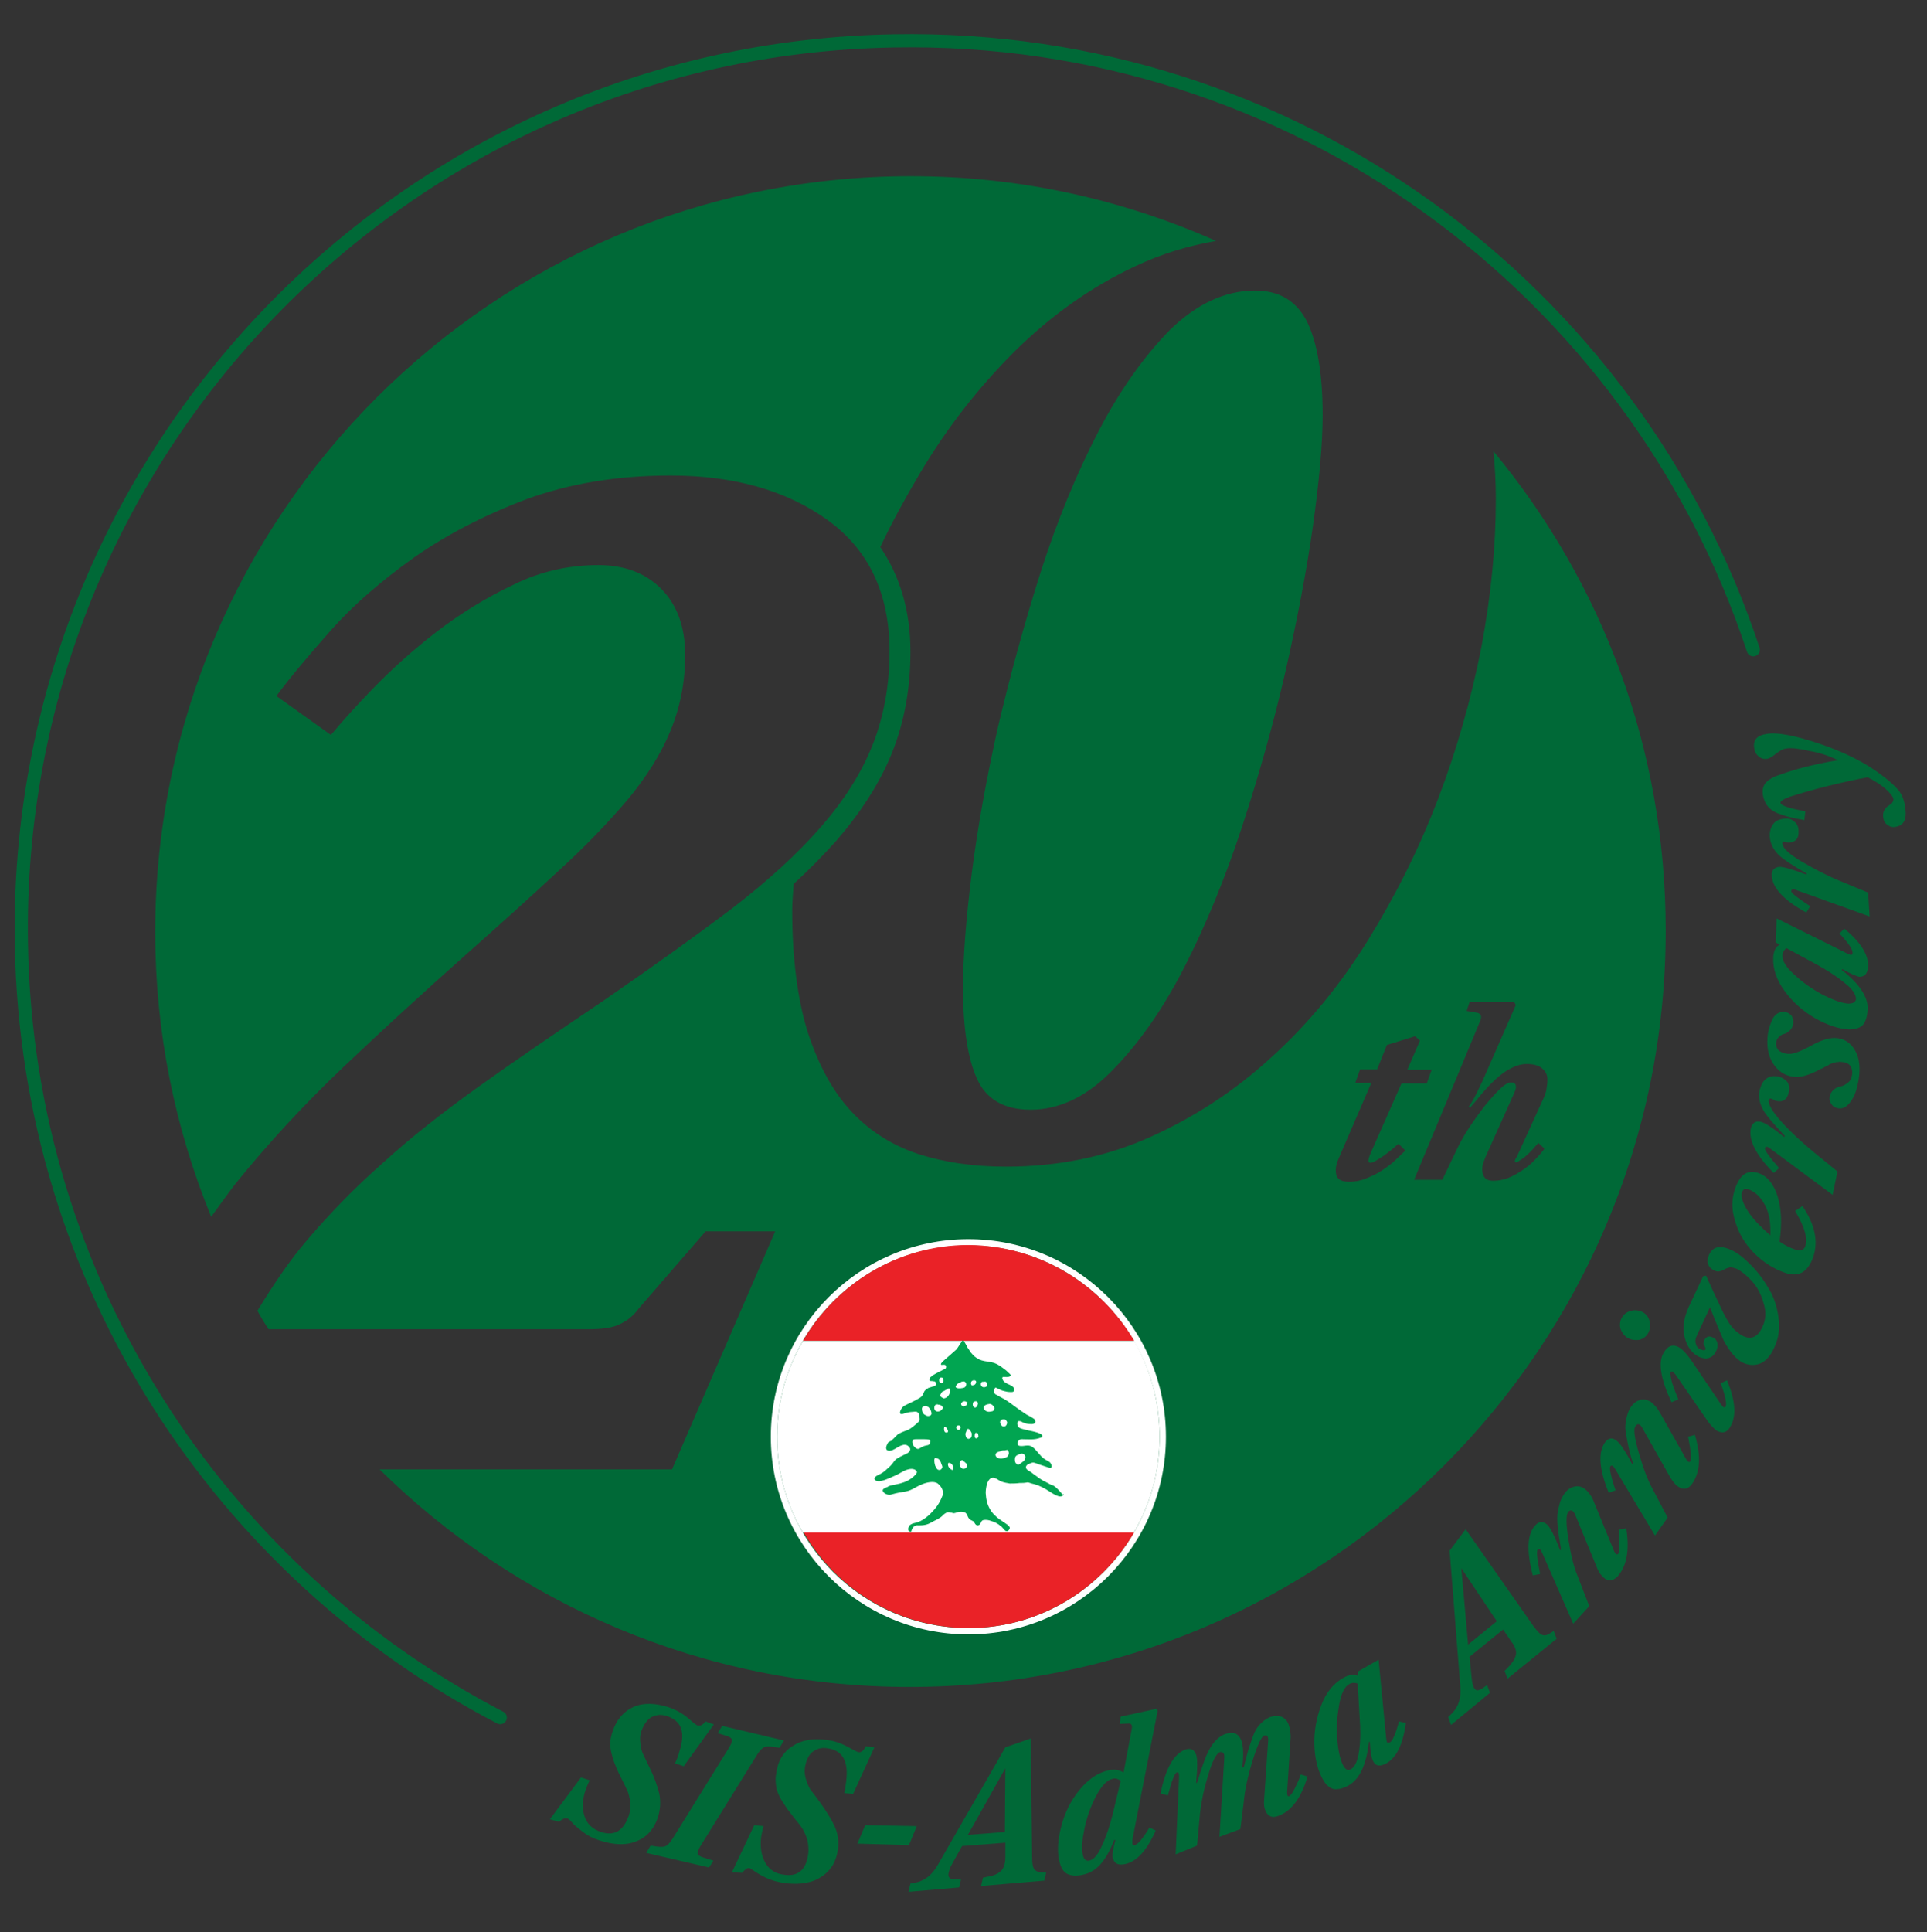 <?xml version="1.0" encoding="utf-8"?>
<!-- Generator: Adobe Illustrator 27.0.0, SVG Export Plug-In . SVG Version: 6.00 Build 0)  -->
<svg version="1.1" id="Layer_1" xmlns="http://www.w3.org/2000/svg" xmlns:xlink="http://www.w3.org/1999/xlink" x="0px" y="0px"
	 viewBox="0 0 396 397" style="enable-background:new 0 0 396 397;" xml:space="preserve">
<rect x="0" y="0" width="396" height="397" fill="#333333" stroke="none"/>
<style type="text/css">
	.st0{fill:#006937;}
	.st1{fill:#FFFFFF;}
	.st2{fill:#EA2227;}
	.st3{fill:#01A551;}
	.st4{fill:none;stroke:#006937;stroke-width:2.71;stroke-linecap:round;stroke-linejoin:round;stroke-miterlimit:10;}
</style>
<g>
	<path class="st0" d="M225.7,88.7c-4.4,8.5-8.4,18.1-11.8,28.7c-3.4,10.7-6.3,21.3-8.8,31.9c-2.4,10.7-4.2,20.7-5.4,30.1
		c-1.2,9.5-1.8,17.3-1.8,23.6c0,8.3,1,14.6,2.9,18.7c1.9,4.2,5.6,6.3,11,6.3c5.9,0,11.6-2.7,16.9-8.2c5.4-5.5,10.3-12.5,14.7-21.1
		c4.4-8.6,8.4-18.3,11.9-29c3.5-10.7,6.5-21.4,8.9-31.9c2.4-10.6,4.3-20.5,5.6-29.7c1.3-9.3,2-16.9,2-22.8c0-8.5-1.1-14.9-3.2-19.2
		c-2.2-4.3-5.7-6.4-10.7-6.4c-6.1,0-11.9,2.7-17.4,8C235.1,73.2,230.1,80.2,225.7,88.7"/>
	<path class="st0" d="M306.9,92.7c0.3,3.1,0.5,6.3,0.5,9.8c0,9.8-1,20-3,30.6c-2.1,10.6-5,20.9-8.9,31.1c-3.9,10.2-8.7,19.8-14.4,29
		c-5.7,9.2-12.3,17.2-19.8,24c-7.5,6.9-15.8,12.3-24.9,16.4c-9.1,4.1-19,6.1-29.7,6.1c-6.7,0-12.7-0.9-18-2.6
		c-5.4-1.8-10-4.7-13.8-8.8c-3.8-4.1-6.7-9.5-8.9-16.2c-2.1-6.7-3.2-15.2-3.2-25.1c0-1.8,0.2-3.6,0.3-5.4c3.3-3,6.2-6,8.8-8.9
		c5-5.8,8.9-11.8,11.4-18c2.5-6.2,3.8-13.2,3.8-20.8c0-8.5-2.2-15.6-6.2-21.5c2.4-5.1,5.1-10,8-14.9c5.6-9.5,12.2-17.9,19.6-25.3
		c7.4-7.3,15.6-13.2,24.8-17.5c5.3-2.5,10.8-4.2,16.6-5.2c-19.2-8.5-40.3-13.3-62.7-13.3c-85.8,0-155.3,69.6-155.3,155.3
		c0,20.7,4.1,40.4,11.5,58.5c1.7-2.3,3.3-4.6,5-6.8c6.8-8.4,14.2-16.4,22.2-24c8-7.6,16.4-15.3,25.3-23.2
		c6.9-6.1,13.1-11.7,18.7-16.9c5.6-5.1,10.3-10,14.3-14.7c3.9-4.7,6.9-9.4,8.9-14.3c2-4.9,3-10,3-15.5c0-5.7-1.6-10.2-4.8-13.5
		c-3.2-3.3-7.6-5-13-5c-6.1,0-12,1.3-17.6,4.1c-5.7,2.7-11,6-15.8,9.7c-4.8,3.7-9.1,7.6-12.9,11.5c-3.8,3.9-6.6,7.1-8.7,9.6
		L56.8,143c2.8-3.8,6.6-8.3,11.2-13.5c4.6-5.2,10.3-10.1,17-14.9c6.7-4.7,14.4-8.7,23.1-12c8.7-3.2,18.6-4.9,29.7-4.9
		c12.9,0,23.7,3,32.2,9.1c8.5,6.1,12.8,15.1,12.8,27c0,7.1-1.2,13.5-3.5,19.3c-2.3,5.8-5.9,11.4-10.6,16.8
		c-4.8,5.5-10.8,11-18.2,16.7c-7.4,5.6-16.2,11.9-26.2,18.8c-9.9,6.7-18.6,12.6-26,17.9c-7.4,5.3-14,10.5-19.7,15.7
		c-5.8,5.1-10.9,10.4-15.5,15.8c-3.7,4.3-7,9.3-10.2,14.5c0.7,1.3,1.5,2.6,2.3,3.8h65.8c2.8,0,5-0.3,6.5-1.1
		c1.5-0.7,2.8-1.8,3.8-3.2l13.7-15.8h14.3l-21.2,48.9H78c28,27.6,66.5,44.7,108.9,44.7c85.8,0,155.4-69.6,155.4-155.4
		C342.3,153.8,329.2,119.6,306.9,92.7 M286.8,238.3c-0.8,0.8-1.8,1.5-2.7,2.1c-1,0.7-2.1,1.2-3.3,1.7c-1.2,0.5-2.3,0.7-3.5,0.7
		c-1.1,0-1.9-0.2-2.3-0.7c-0.4-0.4-0.5-1-0.5-1.7c0-0.7,0.2-1.5,0.6-2.4l6.7-15.5h-3.3l1-2.8h3.5l2-5l5.8-1.8l1,0.9l-2.6,6h5l-1,2.8
		h-5.2l-6.5,14.7c-0.4,1.1-0.4,1.6,0.1,1.6c0.3,0,0.6-0.1,1.1-0.4c0.5-0.3,1-0.6,1.6-1c0.5-0.4,1.1-0.8,1.7-1.3
		c0.6-0.5,1-0.9,1.4-1.2l1.4,1.4C288.3,236.9,287.6,237.5,286.8,238.3 M311.6,238.8c0.2,0,0.5-0.2,0.9-0.5c0.4-0.2,0.9-0.6,1.3-1
		c0.5-0.4,0.9-0.9,1.3-1.3c0.4-0.5,0.8-0.8,1-1.2l1.3,1.2c-0.6,0.8-1.2,1.5-2,2.3c-0.7,0.8-1.6,1.5-2.5,2.1
		c-0.9,0.6-1.9,1.2-2.9,1.6c-1,0.4-2.1,0.6-3.1,0.6c-1,0-1.6-0.3-1.9-0.8c-0.3-0.5-0.4-1-0.4-1.5c0-0.6,0.1-1.1,0.3-1.6
		c0.2-0.5,0.4-1.1,0.7-1.7l5.6-12.5c0.3-0.6,0.4-1.1,0.3-1.5c-0.1-0.4-0.4-0.6-1-0.6c-0.5,0-1.3,0.4-2.2,1.3c-1,0.9-2,2.1-3.1,3.4
		c-1,1.3-2.1,2.8-3.1,4.3c-1,1.5-1.8,2.9-2.4,4.1l-3.3,6.9h-5.8l13.6-32.7c0.2-0.5,0.2-0.9,0.1-1.1c-0.1-0.2-0.3-0.4-0.6-0.5
		l-2.3-0.4l0.6-1.8h9.2l0.3,0.6l-6.8,15.5c-0.4,0.8-0.8,1.7-1.3,2.7c-0.5,1-1,1.9-1.6,2.7l0.3,0.2c0.8-0.9,1.6-1.9,2.5-3
		c0.9-1,1.8-2,2.8-2.9c1-0.9,2-1.7,3.1-2.2c1.1-0.6,2.2-0.9,3.3-0.9c1.3,0,2.4,0.3,3.1,0.9c0.7,0.6,1.1,1.3,1.1,2.3
		c0,0.7-0.1,1.3-0.2,2c-0.1,0.7-0.4,1.5-0.9,2.5l-5.2,11.4C311.2,238.4,311.2,238.8,311.6,238.8"/>
	<path class="st0" d="M113,373.8l6.4-8.6l1.8,0.6c-0.3,0.5-0.6,1.3-0.9,2.1c-0.6,1.8-0.7,3.5-0.2,5.2c0.5,1.6,1.6,2.7,3.4,3.3
		c2.7,0.9,4.6-0.2,5.7-3.3c0.3-0.9,0.4-1.8,0.3-2.8c-0.1-0.9-0.3-1.7-0.5-2.2c-0.2-0.5-0.6-1.3-1.1-2.3c-0.6-1.2-1-2-1.2-2.5
		c-0.2-0.5-0.5-1.2-0.8-2.2c-0.3-1-0.5-1.9-0.5-2.8c0-0.8,0.2-1.7,0.5-2.6c0.8-2.4,2.3-4.1,4.3-5c2.1-0.9,4.5-0.8,7.3,0.1
		c1.4,0.5,2.7,1.2,3.9,2.2c1.1,1,1.8,1.5,1.9,1.5c0.6,0.2,1.1-0.1,1.7-0.8l1.7,0.6l-6.2,8.6l-1.8-0.6c0.4-0.8,0.7-1.6,0.9-2.4
		c1.3-3.9,0.5-6.3-2.5-7.3c-1.2-0.4-2.2-0.3-3.2,0.2c-0.9,0.5-1.6,1.5-2.1,2.9c-0.3,0.8-0.3,1.6-0.2,2.5c0.1,0.9,0.3,1.7,0.6,2.3
		c0.3,0.6,0.7,1.5,1.3,2.7c1,2,1.6,3.8,2,5.4c0.3,1.6,0.2,3.2-0.3,4.8c-0.8,2.4-2.3,4.1-4.4,4.9c-2.1,0.9-4.7,0.8-7.7-0.2
		c-1.3-0.4-2.4-1-3.3-1.7c-0.9-0.7-1.7-1.3-2.2-1.9c-0.5-0.6-0.9-0.9-1.1-0.9c-0.4-0.1-0.9,0.1-1.6,0.7L113,373.8z"/>
	<path class="st0" d="M132.8,380.7l0.9-1.5l1.3,0.2c0.8,0.1,1.4,0.1,1.8-0.1c0.4-0.2,0.9-0.7,1.4-1.5l11.6-18.7
		c0.5-0.8,0.7-1.4,0.6-1.7c-0.1-0.3-0.5-0.6-1.3-0.8l-1.6-0.5l0.9-1.5l12.7,3l-0.9,1.5l-1.4-0.2c-0.8-0.1-1.4-0.1-1.8,0.1
		c-0.4,0.2-0.9,0.7-1.4,1.5l-11.6,18.7c-0.5,0.8-0.7,1.4-0.6,1.7c0.1,0.3,0.5,0.6,1.3,0.8l1.9,0.6l-0.9,1.4L132.8,380.7z"/>
	<path class="st0" d="M150.4,384.7l4.6-9.7l1.9,0.2c-0.2,0.6-0.3,1.3-0.5,2.3c-0.2,1.9,0,3.6,0.8,5.1c0.8,1.5,2.1,2.4,4,2.6
		c2.9,0.4,4.5-1.1,4.9-4.4c0.1-0.9,0-1.9-0.2-2.8c-0.3-0.9-0.6-1.6-0.9-2.1c-0.3-0.5-0.8-1.2-1.5-2c-0.8-1.1-1.4-1.8-1.7-2.2
		c-0.3-0.4-0.7-1.1-1.3-2c-0.5-0.9-0.9-1.8-1-2.6c-0.1-0.8-0.2-1.7,0-2.6c0.3-2.6,1.4-4.5,3.3-5.7c1.9-1.3,4.2-1.7,7.2-1.3
		c1.5,0.2,2.9,0.7,4.2,1.4c1.3,0.7,2,1.1,2.2,1.1c0.6,0.1,1.1-0.3,1.5-1.2l1.8,0.2l-4.4,9.6l-1.8-0.2c0.2-0.8,0.3-1.7,0.4-2.5
		c0.5-4.1-0.8-6.3-3.9-6.7c-1.2-0.2-2.2,0.1-3.1,0.8c-0.8,0.7-1.3,1.8-1.5,3.3c-0.1,0.8,0,1.7,0.3,2.5c0.3,0.9,0.6,1.6,1,2.1
		c0.4,0.5,1,1.3,1.8,2.4c1.3,1.8,2.3,3.4,3,4.9c0.7,1.5,0.9,3.1,0.7,4.7c-0.3,2.5-1.4,4.4-3.4,5.7c-1.9,1.3-4.5,1.7-7.6,1.3
		c-1.3-0.2-2.5-0.5-3.6-1c-1.1-0.5-1.9-1-2.5-1.4c-0.6-0.4-1-0.7-1.2-0.7c-0.4,0-0.8,0.3-1.4,1L150.4,384.7z"/>
	<polygon class="st0" points="176.2,378.8 177.8,375 188.4,375.2 186.8,379.1 	"/>
	<path class="st0" d="M186.7,388.7l0.4-1.7l1.1-0.2c1.8-0.4,3.3-1.5,4.5-3.6l13.9-24.2l5.2-1.8l0.3,24.4c0,1.2,0.1,1.9,0.4,2.4
		c0.3,0.4,0.8,0.7,1.5,0.7l1,0l-0.4,1.7l-13,1.1l0.4-1.7l0.9-0.2c1.3-0.2,2.2-0.6,2.8-1.2c0.6-0.6,0.9-1.5,0.9-2.8l0-3l-8.9,0.7
		l-2,3.6c-0.3,0.5-0.5,1-0.6,1.3c-0.1,0.4-0.2,0.7-0.2,1c0,0.3,0.1,0.5,0.3,0.7c0.2,0.2,0.5,0.2,0.9,0.2l1.4,0l-0.4,1.7L186.7,388.7
		z M198.9,377l7.6-0.6l0.1-13.1L198.9,377z"/>
	<path class="st0" d="M229.2,378.1L229,378c-0.9,2.3-1.9,4-2.9,5.1c-1,1.1-2.2,1.8-3.6,2.1c-1.4,0.3-2.4,0.2-3.2-0.2
		c-0.8-0.4-1.3-1.3-1.6-2.6c-0.5-2.1-0.3-4.5,0.4-7.2c0.7-2.7,1.9-5.2,3.7-7.4c1.8-2.2,3.8-3.6,6.1-4.1c1.1-0.2,2.1-0.1,3,0.5
		l1.7-9.1c0.1-0.6-0.1-1-0.6-1l-1.9,0.1l0.2-1.5l7.3-1.6l0.3,0.4l-5.1,26c-0.1,0.4-0.1,0.7-0.1,0.8c0,0.2,0,0.4,0,0.5
		c0,0.1,0.1,0.2,0.1,0.3c0.1,0,0.2,0,0.4,0c0.7-0.2,1.7-1.4,3-3.6l1.3,0.6c-1.8,4.1-3.9,6.4-6.3,6.9c-1.4,0.3-2.2-0.1-2.5-1.2
		C228.5,381.3,228.7,380,229.2,378.1 M228.7,372.6l1.6-6.7c-0.5-0.4-1.1-0.6-1.7-0.4c-1.1,0.2-2.2,1.4-3.3,3.4
		c-1.1,2.1-1.9,4.3-2.4,6.6c-0.5,2.4-0.7,4.2-0.4,5.5c0.2,1,0.6,1.4,1.3,1.3c1-0.2,1.9-1.3,2.7-3.2
		C227.4,377.2,228.1,375,228.7,372.6"/>
	<path class="st0" d="M241.6,381l0.7-15.9c0-0.8-0.1-1.1-0.5-0.9c-0.4,0.1-1,1.7-1.8,4.7l-1.5-0.4c1-5.1,2.7-8.1,5-9
		c1.1-0.4,1.9-0.1,2.3,1c0.3,0.8,0.3,2.7,0,5.8l0.2,0c1-3.3,1.8-5.6,2.5-6.8c0.9-1.7,2-2.7,3.2-3.2c1.7-0.6,2.8-0.2,3.4,1.3
		c0.4,1.1,0.5,2.9,0.2,5.5l0.3,0c0.4-1.5,0.7-2.7,0.9-3.5c0.3-0.9,0.6-1.8,1-2.9c0.4-1.1,0.9-1.9,1.5-2.5c0.6-0.6,1.2-1.1,2-1.4
		c0.8-0.3,1.6-0.3,2.3-0.1c0.7,0.3,1.2,0.8,1.5,1.6c0.3,0.9,0.5,1.9,0.4,3.1l-0.7,10.8c0,0.7,0.1,1,0.5,0.8c0.2-0.1,0.6-0.6,1.1-1.6
		c0.5-1,0.9-1.9,1.2-2.8l1.4,0.4c-1.3,4.4-3.3,7.1-6,8.1c-1.3,0.5-2.2,0.1-2.7-1.2c-0.3-0.7-0.3-1.5-0.2-2.5l0.8-11.6
		c0.1-1-0.2-1.4-0.8-1.2c-0.6,0.2-1.4,2-2.4,5.2c-1,3.2-1.6,6.1-1.8,8.4l-0.7,5.6l-4.3,1.6l1-16.3c0-0.4,0-0.7-0.2-0.9
		c-0.2-0.2-0.4-0.3-0.7-0.2c-0.8,0.3-1.6,1.9-2.5,5c-0.9,3-1.4,5.6-1.6,7.6l-0.6,6.6L241.6,381z"/>
	<path class="st0" d="M281.5,357.9l-0.2,0c-0.5,4.7-1.9,7.6-4.1,8.9c-1.2,0.7-2.3,0.9-3.1,0.8c-0.8-0.2-1.6-0.8-2.2-1.9
		c-1.1-1.9-1.7-4.3-1.8-7.1c-0.1-2.8,0.4-5.6,1.4-8.2c1-2.7,2.6-4.6,4.6-5.7c0.4-0.2,0.8-0.4,1.2-0.5c0.4-0.1,0.7-0.1,0.9-0.1
		c0.2,0,0.5,0.1,0.9,0.2l0-0.9l4.2-2.4l1.5,15.5c0,0.4,0.1,0.7,0.1,0.9c0,0.2,0.1,0.4,0.1,0.5c0.1,0.1,0.1,0.2,0.2,0.2
		c0.1,0,0.2,0,0.4-0.1c0.6-0.3,1.2-1.8,1.9-4.3l1.4,0.3c-0.6,4.4-1.9,7.1-4,8.3c-1.3,0.7-2.2,0.6-2.7-0.4
		C281.8,361.2,281.6,359.9,281.5,357.9 M279.4,352.8l-0.4-6.9c-0.6-0.2-1.2-0.2-1.7,0.1c-1,0.5-1.7,2-2.1,4.2
		c-0.4,2.3-0.6,4.6-0.4,7.1s0.6,4.2,1.2,5.4c0.5,0.9,1,1.2,1.6,0.8c0.9-0.5,1.4-1.8,1.7-3.8C279.6,357.5,279.6,355.3,279.4,352.8"/>
	<path class="st0" d="M298.2,354.4l-0.6-1.6l0.8-0.8c1.3-1.3,1.9-3.1,1.7-5.5l-2.2-27.9l3.3-4.4l14,20c0.7,0.9,1.2,1.5,1.7,1.7
		c0.5,0.2,1,0.1,1.6-0.3l0.8-0.5l0.6,1.6l-10.1,8.2l-0.6-1.6l0.6-0.6c0.9-0.9,1.5-1.8,1.7-2.6c0.2-0.8-0.1-1.8-0.9-2.8l-1.7-2.5
		l-6.9,5.6l0.4,4.1c0.1,0.6,0.1,1.1,0.2,1.4c0.1,0.4,0.2,0.7,0.4,1c0.2,0.3,0.4,0.4,0.6,0.4c0.2,0,0.5-0.1,0.9-0.3l1.1-0.8l0.6,1.6
		L298.2,354.4z M301.7,337.9l5.9-4.8l-7.3-10.9L301.7,337.9z"/>
	<path class="st0" d="M323.3,333.6l-6.4-14.6c-0.3-0.7-0.6-0.9-0.9-0.6c-0.3,0.3-0.1,2,0.5,5l-1.5,0.3c-1.3-5-1.2-8.5,0.5-10.3
		c0.8-0.9,1.6-0.9,2.5-0.1c0.6,0.6,1.5,2.3,2.6,5.2l0.2-0.1c-0.2-1.3-0.3-2.1-0.4-2.5c-0.1-0.4-0.1-1.2-0.3-2.4
		c-0.1-1.2-0.1-2.1,0-2.7c0.1-0.6,0.3-1.4,0.5-2.2c0.3-0.8,0.7-1.5,1.1-2c0.6-0.7,1.3-1.1,2.1-1.2c0.8-0.1,1.4,0.1,2.1,0.7
		c0.7,0.6,1.3,1.5,1.7,2.6l4.1,10c0.3,0.6,0.5,0.8,0.8,0.6c0.2-0.2,0.3-0.8,0.3-1.9c0-1.1,0-2.1-0.1-3.1l1.5-0.3
		c0.7,4.5,0.1,7.8-1.8,9.9c-1,1-2,1.1-3,0.1c-0.5-0.5-1-1.2-1.3-2.1l-4.4-10.7c-0.4-0.9-0.9-1.1-1.4-0.6c-0.5,0.6-0.5,2.4,0,5.6
		c0.5,3.2,1.1,5.7,1.9,7.6l2.4,6.2L323.3,333.6z"/>
	<path class="st0" d="M340.1,315.5l-8.2-13.7c-0.4-0.7-0.7-0.8-1-0.5c-0.2,0.3,0.1,2,1.1,4.9l-1.4,0.5c-2-4.8-2.2-8.3-0.8-10.3
		c0.7-1,1.5-1.1,2.4-0.4c0.7,0.5,1.8,2.1,3.2,4.8l0.2-0.1c-0.4-1.2-0.6-2-0.7-2.4c-0.1-0.4-0.3-1.2-0.5-2.3c-0.2-1.2-0.4-2-0.4-2.7
		c0-0.6,0.1-1.4,0.3-2.2c0.2-0.8,0.5-1.6,0.9-2.1c0.6-0.8,1.2-1.2,1.9-1.4c0.7-0.2,1.4,0,2.1,0.4c0.7,0.5,1.4,1.3,2,2.4l5.3,9.4
		c0.4,0.6,0.6,0.7,0.8,0.5c0.2-0.2,0.2-0.9,0.1-2c-0.1-1.1-0.3-2.1-0.5-3.1l1.4-0.4c1.3,4.4,1.1,7.7-0.6,10.1
		c-0.8,1.1-1.8,1.3-2.9,0.5c-0.6-0.4-1.1-1.1-1.6-1.9l-5.7-10.1c-0.5-0.9-1-1-1.4-0.4c-0.5,0.6-0.2,2.5,0.7,5.6
		c0.9,3.1,1.8,5.5,2.8,7.3l3.1,5.9L340.1,315.5z"/>
	<path class="st0" d="M334.5,274.9c-0.7-0.4-1.2-1.1-1.5-1.9c-0.2-0.8-0.1-1.6,0.3-2.3c0.4-0.7,1.1-1.2,1.9-1.4
		c0.8-0.2,1.6-0.1,2.4,0.3c0.7,0.4,1.2,1,1.4,1.9c0.2,0.8,0.1,1.6-0.3,2.4c-0.4,0.7-1,1.2-1.9,1.4
		C336,275.4,335.2,275.3,334.5,274.9 M351,292.1l-6.7-9.7c-0.5-0.6-0.8-0.8-1-0.4c-0.1,0.2,0,0.9,0.3,2.1c0.4,1.1,0.8,2.3,1.3,3.4
		l-1.4,0.6c-2.3-4.8-2.8-8.3-1.6-10.2c0.8-1.4,1.9-1.8,3.1-1.1c0.9,0.5,2,1.8,3.3,3.8l5.4,8c0.4,0.6,0.7,0.7,0.9,0.4
		c0.3-0.5,0-2.1-1-4.8l1.3-0.6c1.7,4.1,2,7.3,0.7,9.5c-0.7,1.3-1.7,1.5-2.9,0.8C352.2,293.5,351.6,292.9,351,292.1"/>
	<path class="st0" d="M351.4,268.6l-2.6,5.6c-0.4,0.8-0.5,1.4-0.3,1.9c0.1,0.5,0.4,0.9,0.9,1.1c0.6,0.3,1,0.3,1.1,0
		c0-0.1,0-0.2-0.1-0.4c-0.1-0.2-0.2-0.4-0.3-0.6c-0.1-0.2,0-0.5,0.1-0.8c0.4-0.8,1-1,1.8-0.6c0.5,0.2,0.8,0.6,0.9,1.1
		c0.1,0.5,0.1,1.1-0.3,1.8c-0.3,0.7-0.8,1.1-1.4,1.3c-0.6,0.2-1.3,0.1-2-0.2c-1.5-0.7-2.5-2.1-3-4c-0.5-1.9-0.2-4,0.8-6.2l3-6.4
		l0.6-0.1c0.8,1.8,1.8,4,3,6.5c0.8,1.7,1.5,3,2.2,3.9c0.7,0.9,1.5,1.5,2.4,2c1.7,0.8,3,0.2,3.9-1.7c0.8-1.6,0.9-3.3,0.3-5.1
		c-0.5-1.8-1.3-3.3-2.4-4.5c-1.1-1.2-2.1-2-3.1-2.5c-0.5-0.2-1-0.3-1.4-0.3c-0.4,0.1-0.8,0.2-1.1,0.4c-0.3,0.2-0.6,0.3-1,0.4
		c-0.4,0.1-0.8,0-1.2-0.2c-0.6-0.3-1-0.7-1.2-1.3c-0.2-0.6-0.1-1.2,0.2-1.9c0.8-1.7,2.3-2,4.5-1c1.4,0.6,2.7,1.7,4.1,3.1
		c1.4,1.4,2.6,3,3.7,4.9c1.1,1.8,1.7,3.8,2,6c0.3,2.2,0,4.2-0.9,6.1c-0.8,1.8-1.9,2.9-3,3.3c-1.2,0.4-2.3,0.3-3.4-0.2
		c-1.4-0.7-2.7-2.2-4-4.6C353.6,274,352.6,271.7,351.4,268.6"/>
	<path class="st0" d="M368.9,248.8l1.5-1c2.6,3.8,3.3,7.3,2.2,10.5c-1.1,3.1-3,4.2-5.8,3.2c-2.3-0.8-4.4-2.1-6.3-4
		c-1.9-1.9-3.2-4.1-3.9-6.5c-0.8-2.4-0.8-4.7,0-6.9c1-2.8,2.5-3.8,4.7-3.1c1.9,0.6,3.2,2.3,4,4.8c0.8,2.6,0.9,5.7,0.4,9.3
		c1,0.7,2,1.2,3.1,1.6c1.2,0.4,1.9,0.2,2.2-0.7C371.5,254.3,370.8,252,368.9,248.8 M363.8,253.8c0.1-2.5-0.2-4.5-1.1-6.2
		c-0.9-1.7-2-2.7-3.3-3.2c-0.7-0.3-1.2-0.1-1.4,0.5c-0.3,0.9,0.1,2.2,1.1,3.8C360.1,250.3,361.7,252,363.8,253.8"/>
	<path class="st0" d="M376.6,245.5l-12.8-9.5c-0.6-0.5-1-0.5-1.1-0.1c-0.1,0.4,0.9,1.8,2.9,4.1l-1.1,1c-3.7-3.7-5.2-6.8-4.7-9.2
		c0.3-1.1,1-1.6,2.1-1.3c0.8,0.2,2.4,1.2,4.7,3.1l0.2-0.2c-2.2-2.3-3.6-4-4.2-4.9c-1-1.6-1.3-3.1-1-4.5c0.3-1.1,0.7-1.9,1.4-2.4
		c0.7-0.5,1.5-0.6,2.5-0.4c0.8,0.2,1.4,0.6,1.8,1.1c0.4,0.6,0.5,1.3,0.3,2.1c-0.3,1.5-1.2,2.1-2.5,1.8c-0.2,0-0.4-0.1-0.7-0.3
		c-0.3-0.1-0.5-0.2-0.6-0.2c-0.1,0-0.2,0.1-0.3,0.3c-0.2,0.8,0.7,2.4,2.7,4.6c2,2.2,4.2,4.2,6.5,6.1l4.9,4L376.6,245.5z"/>
	<path class="st0" d="M377.7,227.7c-0.5-0.1-1-0.3-1.3-0.8c-0.4-0.5-0.5-1-0.4-1.6c0.1-0.6,0.4-1,0.8-1.4c0.5-0.4,0.9-0.6,1.5-0.7
		c0.5-0.1,1-0.4,1.5-0.8c0.5-0.4,0.7-0.9,0.8-1.6c0.1-0.6,0-1.2-0.3-1.7c-0.3-0.5-0.8-0.8-1.7-0.9c-0.3,0-0.6-0.1-0.8,0
		c-0.3,0-0.5,0-0.7,0.1c-0.2,0-0.4,0.1-0.7,0.2c-0.3,0.1-0.5,0.2-0.6,0.3c-0.1,0.1-0.4,0.2-0.8,0.4c-0.4,0.2-0.6,0.4-0.8,0.4
		c-2.4,1.3-4.3,1.9-5.8,1.6c-1.7-0.2-3.1-1.2-4.1-2.8c-1-1.6-1.3-3.6-1-6c0.2-1.3,0.6-2.3,1.1-3.3c0.6-0.9,1.4-1.3,2.4-1.2
		c0.5,0.1,0.9,0.3,1.3,0.7c0.3,0.4,0.5,1,0.4,1.7c-0.1,0.6-0.3,1.1-0.7,1.4c-0.4,0.4-0.7,0.6-1.1,0.7c-0.4,0.1-0.8,0.3-1.1,0.6
		s-0.5,0.6-0.6,1.1c-0.1,0.6,0.1,1.2,0.4,1.6c0.4,0.4,1,0.7,1.8,0.8c1.1,0.2,2.6-0.4,4.7-1.5c2.4-1.4,4.3-1.9,5.7-1.7
		c1.6,0.2,2.8,1.1,3.6,2.5c0.9,1.5,1.1,3.4,0.8,5.7c-0.3,2-0.8,3.6-1.6,4.7C379.6,227.4,378.7,227.9,377.7,227.7"/>
	<path class="st0" d="M378.6,199.1l-0.1,0.2c3.7,2.9,5.5,5.7,5.3,8.2c-0.1,1.4-0.4,2.4-1,3.1c-0.6,0.6-1.5,0.9-2.8,0.9
		c-2.2-0.1-4.5-0.9-7-2.3c-2.4-1.4-4.5-3.2-6.2-5.5c-1.7-2.3-2.5-4.6-2.4-6.9c0-0.5,0.1-0.9,0.2-1.3c0.1-0.4,0.3-0.6,0.4-0.8
		c0.1-0.2,0.4-0.4,0.7-0.6l-0.8-0.5l0.2-4.9l13.9,6.9c0.3,0.2,0.6,0.3,0.8,0.4c0.2,0.1,0.3,0.1,0.5,0.2c0.1,0,0.2,0,0.3-0.1
		c0.1-0.1,0.1-0.2,0.1-0.4c0-0.7-0.9-2-2.7-3.9l1-1c3.4,2.8,5,5.4,4.9,7.8c-0.1,1.4-0.7,2.1-1.8,2.1
		C381.6,200.6,380.3,200.1,378.6,199.1 M373.2,198.1l-6.1-3.3c-0.5,0.4-0.8,0.9-0.8,1.5c-0.1,1.1,0.8,2.5,2.5,4
		c1.7,1.6,3.6,2.9,5.8,4.1c2.2,1.1,3.9,1.7,5.2,1.8c1,0,1.5-0.3,1.6-0.9c0-1-0.7-2.1-2.4-3.4C377.3,200.5,375.4,199.3,373.2,198.1"
		/>
	<path class="st0" d="M384.2,188.3l-15-5.4c-0.7-0.3-1.1-0.2-1.1,0.2c0,0.4,1.3,1.4,3.9,3.1l-0.8,1.3c-4.6-2.5-6.9-5-7.1-7.5
		c-0.1-1.2,0.5-1.8,1.6-1.9c0.8,0,2.6,0.5,5.5,1.6l0.1-0.2c-2.8-1.6-4.6-2.8-5.4-3.5c-1.4-1.2-2.1-2.6-2.2-4c-0.1-1.1,0.2-2,0.7-2.7
		c0.5-0.7,1.3-1,2.3-1.1c0.8-0.1,1.5,0.1,2,0.6c0.6,0.4,0.9,1.1,0.9,1.9c0.1,1.5-0.5,2.3-1.9,2.4c-0.2,0-0.4,0-0.7-0.1
		c-0.3-0.1-0.5-0.1-0.6,0c-0.1,0.1-0.2,0.2-0.1,0.4c0.1,0.9,1.4,2.1,3.9,3.6c2.6,1.5,5.2,2.9,7.9,4l5.8,2.4L384.2,188.3z"/>
	<path class="st0" d="M371,166.7l-0.2,1.8c-1.2-0.2-2.2-0.4-3-0.6c-0.8-0.2-1.6-0.5-2.5-0.8c-0.9-0.4-1.5-0.8-2-1.4
		c-0.5-0.6-0.8-1.3-1-2.2c-0.2-1.1,0-2,0.5-2.6c0.5-0.6,1.4-1.2,2.6-1.6c3.3-1.2,7.3-2.3,12.3-3.1c-1.6-0.8-3.5-1.5-5.8-1.9
		c-2.2-0.5-3.9-0.7-4.9-0.5c-0.7,0.1-1.3,0.5-2.1,1.1c-0.7,0.6-1.3,0.9-1.7,1c-0.6,0.1-1.2,0-1.7-0.4c-0.5-0.4-0.9-0.9-1-1.7
		c-0.3-1.7,0.5-2.7,2.5-3c2.2-0.4,5.8,0.3,10.9,2c5,1.7,9.3,3.8,12.7,6.4c1.5,1.1,2.6,2.1,3.4,3c0.8,0.9,1.3,2.1,1.5,3.6
		c0.4,2.5-0.2,3.8-2,4.1c-0.6,0.1-1.1,0-1.6-0.4c-0.5-0.3-0.8-0.8-0.9-1.5c-0.1-0.6,0-1.1,0.2-1.5c0.2-0.4,0.5-0.7,0.8-0.9
		c0.3-0.2,0.6-0.4,0.8-0.6c0.2-0.3,0.3-0.5,0.3-0.8c-0.1-0.6-0.7-1.3-1.7-2.2c-1.1-0.9-2.2-1.6-3.6-2.3c-2.2,0.4-5,1-8.2,1.8
		c-3.3,0.8-5.9,1.6-7.8,2.2c-1.3,0.5-2,0.9-1.9,1.3C366,165.5,367.7,166.1,371,166.7"/>
	<path class="st1" d="M199,255.9c21.7,0,39.3,17.6,39.3,39.3c0,21.7-17.6,39.3-39.3,39.3s-39.3-17.6-39.3-39.3
		C159.7,273.5,177.3,255.9,199,255.9 M199,254.6c-22.4,0-40.6,18.2-40.6,40.6c0,22.4,18.2,40.6,40.6,40.6s40.6-18.2,40.6-40.6
		C239.6,272.8,221.4,254.6,199,254.6"/>
	<path class="st2" d="M233.1,275.5H165c6.8-11.7,19.5-19.7,34-19.7C213.5,255.9,226.2,263.8,233.1,275.5"/>
	<path class="st2" d="M233.1,314.8c-6.8,11.7-19.5,19.7-34,19.7c-14.5,0-27.2-7.9-34-19.7H233.1z"/>
	<path class="st1" d="M238.3,295.2c0,7.2-1.9,13.9-5.3,19.7H165c-3.4-5.8-5.3-12.5-5.3-19.7c0-7.2,1.9-13.9,5.3-19.7h68.1
		C236.4,281.3,238.3,288,238.3,295.2"/>
	<path class="st3" d="M218.3,307c-0.3-0.4-0.7-0.8-1-1.1c-0.3-0.3-0.7-0.7-1.2-0.8c-0.5-0.2-1.1-0.6-1.6-0.8c-0.5-0.3-1-0.6-1.5-1
		c-0.5-0.3-0.9-0.7-1.4-1c-0.4-0.2-1-0.6-0.7-1.1c0.1-0.2,0.3-0.3,0.5-0.4c0.3-0.1,0.6-0.3,0.9-0.3c0.4,0,0.9,0.3,1.3,0.4
		c0.6,0.2,1.2,0.4,1.8,0.6c0.3,0.1,0.7,0.2,0.7-0.2c0-0.6-0.4-1-0.9-1.2c-0.6-0.3-1.1-0.7-1.5-1.2c-0.7-0.7-1.4-2-2.6-1.9
		c-0.4,0-0.7,0.1-1.1,0.1c-0.3,0-0.6,0-0.8-0.2c-0.1-0.1-0.1-0.3-0.1-0.4c0.1-0.5,0.4-0.8,0.9-0.8c1.2,0,2.6,0.2,3.8-0.3
		c0.1,0,0.3-0.1,0.4-0.3c0.1-0.2-0.2-0.4-0.4-0.5c-1-0.5-2.2-0.6-3.3-0.9c-0.4-0.1-0.8-0.2-1.1-0.4c-0.4-0.3-0.6-1.5,0.2-1.3
		c0.2,0,0.3,0.1,0.5,0.2c0.6,0.3,1.2,0.4,1.9,0.4c0.5,0,1-0.3,0.7-0.8c-0.1-0.2-0.2-0.3-0.4-0.4c-0.5-0.4-1.2-0.6-1.7-1
		c-1.1-0.7-2.1-1.5-3.1-2.2c-0.8-0.6-1.8-1.1-2.7-1.6c-0.1-0.1-0.3-0.1-0.4-0.3c-0.1-0.1-0.1-0.3-0.1-0.5c0-0.2,0.1-0.7,0.3-0.7
		c0.1,0,0.1,0,0.2,0.1c0.5,0.2,1,0.5,1.5,0.6c0.4,0.1,0.8,0.2,1.2,0.2c0.3,0,0.8,0.1,0.9-0.3c0.2-0.8-0.8-1.1-1.4-1.4
		c-0.4-0.2-0.9-0.5-1-1c0-0.1-0.1-0.2,0-0.3c0.1-0.1,0.2-0.1,0.3-0.1c0.4,0,0.8,0.1,1.2-0.1c0.5-0.2-0.1-0.6-0.3-0.8
		c-0.2-0.2-0.5-0.5-0.8-0.7c-0.8-0.6-1.6-1.2-2.6-1.4c-0.9-0.2-1.9-0.2-2.8-0.7c-0.5-0.3-0.9-0.6-1.3-1.1c-0.2-0.2-0.4-0.4-0.5-0.7
		c-0.2-0.3-0.4-0.5-0.5-0.8c-0.1-0.2-0.3-0.5-0.4-0.7c-0.1-0.1-0.2-0.4-0.3-0.5c0,0-0.1,0-0.1,0c0,0,0,0-0.1,0
		c-0.1,0.1-0.3,0.5-0.4,0.6c-0.3,0.4-0.6,1-0.9,1.3c-0.3,0.3-2.3,2-2.5,2.2c-0.2,0.2-0.8,0.7-0.6,0.9c0.1,0.1,0.7-0.1,0.9,0.1
		c0.2,0.2,0.2,0.7-0.2,0.8c-0.5,0.2-0.9,0.5-1.4,0.7c-0.5,0.3-1,0.5-1.4,0.9c-0.2,0.1-0.3,0.3-0.3,0.5c0,0.1,0,0.1,0,0.2
		c0,0.1,0.1,0.1,0.1,0.1c0.2,0.1,0.4,0,0.7,0.1c0.1,0,0.3,0,0.4,0.1c0.1,0.1,0.2,0.5,0.1,0.6c0,0.1-0.1,0.2-0.1,0.2
		c-0.2,0.1-0.4,0.2-0.6,0.2c-0.2,0.1-0.4,0.1-0.6,0.2c-0.1,0-0.3,0.1-0.4,0.2c-0.2,0.1-0.3,0.1-0.4,0.3c-0.2,0.1-0.3,0.4-0.4,0.6
		c-0.1,0.2-0.2,0.5-0.4,0.7c-0.3,0.3-0.7,0.5-1.1,0.7c-0.5,0.3-1,0.5-1.6,0.8c-0.4,0.2-0.9,0.4-1.2,0.7c-0.3,0.3-0.8,1.2-0.4,1.4
		c0.2,0.1,0.5,0,0.7-0.1c0.5-0.1,1-0.3,1.5-0.3c0.4,0,1-0.2,1.3,0.1c0.2,0.1,0.3,0.5,0.3,0.7c0.1,0.4,0.2,0.9-0.1,1.2
		c-0.5,0.5-1.9,1.7-2.5,1.8c-0.6,0.2-1.5,0.6-1.8,0.8c-0.3,0.3-0.6,0.6-0.9,0.9c-0.2,0.1-0.2,0.3-0.4,0.4c-0.2,0.1-0.5,0.2-0.7,0.4
		c-1,1.7,0.1,1.9,1,1.5c0.7-0.3,1.2-0.8,2-1c0.3-0.1,0.7-0.1,1,0.1c0.3,0.2,0.7,0.6,0.5,1c-0.2,0.6-1.1,0.8-1.6,1.1
		c-0.6,0.3-1.3,0.6-1.7,1.2c-0.4,0.6-0.9,1.1-1.4,1.5c-0.4,0.4-0.9,0.8-1.5,1.1c-0.3,0.1-1.1,0.5-1.1,0.9c0,0.5,0.9,0.6,1.2,0.5
		c0.7-0.1,1.4-0.4,2.1-0.7c0.6-0.3,1.2-0.5,1.7-0.8c0.9-0.5,2.3-1.4,3.4-0.8c0.1,0.1,0.2,0.2,0.3,0.3c0.2,0.4-0.6,1-0.8,1.2
		c-0.6,0.5-1.3,0.9-2,1.1c-0.8,0.3-1.7,0.4-2.5,0.6c-0.3,0.1-0.4,0.1-0.7,0.3c-0.4,0.2-1.3,0.4-0.9,1c0.3,0.4,0.9,0.7,1.5,0.6
		c0.7-0.2,1.5-0.4,2.2-0.5c0.6-0.1,1.4-0.2,2-0.5c0.7-0.3,1.4-0.8,2.2-1.1c0.9-0.4,2.5-0.8,3.3-0.2c0.8,0.6,1.4,1.7,0.9,2.7
		c-0.6,1.5-1.3,2.4-2.4,3.5c-1.1,1.1-2.3,1.7-2.8,1.8c-0.4,0.1-0.9,0.2-1.2,0.4c-0.4,0.2-0.7,0.8-0.5,1.3c0.1,0.1,0.2,0.2,0.4,0.2
		c0.1,0,0.2,0,0.2-0.2c0.1-0.4,0.5-1.1,1.1-1.1s1.7,0.1,2.8-0.5c0.8-0.5,1.8-0.8,2.5-1.5c0.3-0.3,0.6-0.6,1.1-0.7
		c0.3,0,0.5,0.1,0.8,0.1c0.1,0,0.2,0.1,0.3,0.1c0.5,0,0.9-0.3,1.5-0.3c0.4,0,0.8,0,1.1,0.3c0.5,0.5,0.2,1.1,1.4,1.6
		c0.3,0.1,0.4,0.6,0.7,0.8c0.5,0.3,0.8-0.1,1-0.5c0.1-0.3,0.2-0.4,0.5-0.5c0.5-0.1,1.1,0,1.6,0.2c0.7,0.2,1.3,0.5,1.9,1
		c0.3,0.2,0.5,0.5,0.7,0.7c0.2,0.2,0.3,0.4,0.6,0.4h0c0.3,0,0.5-0.3,0.6-0.6c0.1-0.5-0.9-1-1.3-1.3c-0.6-0.4-1.2-0.8-1.7-1.3
		c-1.2-1.1-1.8-2.6-1.9-4.2c-0.1-0.6,0-1.2,0.1-1.8c0.1-0.5,0.3-1.2,0.8-1.6c0.8-0.6,1.7,0.4,2.3,0.6c0.5,0.2,1.1,0.3,1.7,0.4
		c0.7,0,1.3,0,2-0.1c0.5,0,1,0,1.5-0.1c0.3-0.1,0.6,0.1,1,0.2c1,0.2,1.9,0.6,2.8,1.1c0.9,0.5,1.7,1.2,2.7,1.5
		c0.3,0.1,0.6,0.1,0.9-0.1c0.1-0.1,0.2-0.2,0.2-0.4C218.4,307.2,218.4,307.1,218.3,307 M191,296.7c-0.2,0.3-0.5,0.2-1.1,0.4
		c-0.8,0.3-0.9,0.6-1.3,0.6c-0.5-0.1-0.8-0.6-0.9-0.7c0-0.1-0.4-0.7-0.1-1.1c0.1-0.2,0.4-0.2,0.9-0.2c0.3,0,0.6,0,1.3,0
		c1,0,1.2,0.1,1.3,0.2C191.3,296,191.2,296.4,191,296.7 M191.4,290.6c-0.1,0.2-0.3,0.3-0.4,0.3c-0.5,0.2-1-0.3-1.1-0.3
		c-0.1-0.1-0.3-0.3-0.4-0.7c0-0.2-0.1-0.4,0-0.7c0.2-0.3,0.6-0.3,0.7-0.3c0.2,0,0.4,0.1,0.4,0.1c0.3,0.1,0.4,0.4,0.6,0.6
		C191.4,290.1,191.5,290.4,191.4,290.6 M198.8,288.1c0.1,0.1-0.1,0.5-0.3,0.7c-0.1,0-0.4,0.3-0.7,0.1c-0.2-0.1-0.3-0.3-0.3-0.5
		c0.1-0.3,0.4-0.5,0.7-0.5c0.1,0,0.2,0,0.3,0.1C198.7,288,198.7,288.1,198.8,288.1 M193.2,283.1c0.1-0.1,0.3-0.1,0.5,0
		c0.2,0.1,0.2,0.5,0.2,0.7c0,0-0.1,0.4-0.4,0.4c-0.2,0-0.5-0.2-0.5-0.5C193,283.5,193,283.2,193.2,283.1 M193.6,301.6
		c-0.1,0.3-0.4,0.5-0.7,0.4c-0.3,0-0.5-0.4-0.7-0.8c0-0.1-0.2-0.5-0.2-1.1c0-0.4,0.1-0.5,0.1-0.5c0.1-0.1,0.3,0,0.4,0
		c0.4,0.1,0.6,0.4,0.6,0.4c0.2,0.2,0.2,0.4,0.4,0.9C193.7,301.3,193.7,301.5,193.6,301.6 M193.7,289.4c-0.1,0.3-0.4,0.4-0.5,0.5
		c-0.2,0.1-0.6,0.2-0.9,0c-0.3-0.2-0.3-0.5-0.3-0.6c0-0.1,0-0.3,0.1-0.5c0.2-0.3,0.6-0.3,0.7-0.2c0.3,0,0.4,0.1,0.5,0.1
		c0.1,0.1,0.3,0.1,0.4,0.4C193.8,289.2,193.7,289.3,193.7,289.4 M193.3,286.9c-0.2-0.3,0.2-0.7,0.2-0.8c0.1-0.2,0.2-0.1,1-0.6
		c0.3-0.2,0.5-0.3,0.6-0.2c0.1,0.1,0.1,0.3,0.1,0.4c0,0.1,0,0.4-0.1,0.7c-0.2,0.5-0.8,1-1.3,0.9
		C193.8,287.2,193.4,287.1,193.3,286.9 M194.3,294.3c-0.3-0.1-0.3-0.6-0.3-0.7c0-0.1,0-0.4,0.1-0.4c0.2-0.1,0.4,0.1,0.4,0.2
		c0.1,0.1,0.4,0.5,0.3,0.8C194.8,294.3,194.5,294.4,194.3,294.3 M195.8,302c-0.2,0.1-0.5-0.2-0.7-0.4c-0.3-0.3-0.3-0.7-0.3-0.8
		c0-0.1,0-0.1,0.1-0.2c0.1-0.1,0.2,0,0.3,0c0.2,0,0.3,0.2,0.4,0.2c0.2,0.3,0.3,0.6,0.3,0.7C195.9,301.8,195.9,302,195.8,302
		 M196.6,284.5c0.1-0.2,0.4-0.3,0.8-0.5c0.1,0,0.1-0.1,0.2-0.1c0.1,0,0.5-0.2,0.8,0.1c0.2,0.2,0.2,0.5,0.1,0.7
		c-0.1,0.4-0.6,0.5-0.8,0.5c-0.4,0.1-1.1,0.1-1.3-0.2C196.3,284.9,196.6,284.5,196.6,284.5 M197,293.8c-0.3,0-0.5-0.2-0.5-0.5
		c0-0.2,0.1-0.3,0.3-0.4c0.2-0.1,0.4,0,0.5,0.1c0.2,0.2,0.1,0.4,0.1,0.4C197.4,293.6,197.2,293.8,197,293.8 M198.6,301.5
		c-0.2,0.2-0.4,0.3-0.7,0.3c-0.3-0.1-0.5-0.4-0.6-0.5c-0.1-0.3-0.2-0.7,0-1c0,0,0.2-0.3,0.4-0.3c0.1,0,0.1,0,0.3,0.2
		c0.3,0.2,0.4,0.4,0.5,0.4C198.7,300.8,198.8,301.2,198.6,301.5 M199.6,295.3c-0.1,0.2-0.5,0.4-0.7,0.3c-0.4-0.1-0.5-0.7-0.5-0.9
		c0-0.1,0-0.3,0.1-0.4c0-0.1,0.1-0.2,0.1-0.3c0-0.1,0.1-0.2,0.1-0.3c0.1-0.1,0.1-0.1,0.3-0.1c0.1,0,0.2,0.1,0.3,0.2
		c0.1,0.1,0.1,0.2,0.2,0.3c0.1,0.2,0.2,0.3,0.2,0.5C199.7,294.9,199.7,295.1,199.6,295.3 M199.6,284.5c-0.1-0.2-0.1-0.4,0-0.6
		c0.1-0.2,0.3-0.3,0.6-0.3c0.2,0,0.4,0.1,0.4,0.3c0,0.2-0.1,0.3-0.1,0.4c-0.1,0.1-0.2,0.3-0.5,0.3
		C199.8,284.7,199.6,284.6,199.6,284.5 M199.9,288.6c0,0,0-0.3,0.1-0.5c0.2-0.2,0.5-0.2,0.5-0.2c0.1,0,0.3,0,0.4,0.2
		c0.2,0.3-0.1,0.8-0.1,0.8c-0.1,0.1-0.2,0.3-0.4,0.3C200.1,289.2,199.9,288.9,199.9,288.6 M200.9,295.4c0,0-0.2,0.2-0.4,0.1
		c-0.2-0.1-0.2-0.3-0.2-0.4c0-0.2,0-0.6,0.2-0.7c0.1,0,0.3,0,0.4,0.1c0.1,0.1,0.1,0.1,0.1,0.2C201,294.8,201.2,295.2,200.9,295.4
		 M201.7,284.8c-0.2-0.2-0.2-0.6,0-0.8c0.1-0.1,0.2-0.1,0.4-0.1c0.2,0,0.4-0.1,0.6,0.1c0.1,0.1,0.1,0.3,0.2,0.4c0,0.1,0,0.3-0.1,0.4
		C202.5,285.1,201.9,285.1,201.7,284.8 M204.3,289.6c-0.1,0.3-0.4,0.4-0.6,0.4c-0.1,0-0.6,0.2-1.1-0.1c0,0-0.5-0.3-0.5-0.7
		c0.1-0.5,0.8-0.7,1-0.7c0.1,0,0.3-0.1,0.5,0c0.4,0.1,0.6,0.5,0.6,0.5C204.3,289,204.5,289.3,204.3,289.6 M205.6,291.9
		c0.2-0.2,0.4-0.3,0.7-0.3c0.3,0,0.4,0.2,0.5,0.3c0.2,0.2,0.2,0.5,0.1,0.7c-0.1,0.3-0.3,0.5-0.6,0.5c-0.4,0-0.6-0.3-0.7-0.6
		C205.5,292.4,205.5,292.1,205.6,291.9 M207.1,299.2c-0.2,0.2-0.4,0.3-0.9,0.4c-0.4,0.1-0.6,0.1-1,0c-0.2-0.1-0.5-0.2-0.6-0.5
		c-0.1-0.3,0.1-0.6,0.2-0.6c0.1-0.1,0.3-0.2,0.7-0.3c0.4-0.2,0.7-0.2,0.7-0.2c0.1,0,0.1,0,0.3,0c0.4-0.1,0.4-0.1,0.5-0.1
		c0.2,0.1,0.3,0.4,0.3,0.5C207.4,298.8,207.1,299.2,207.1,299.2 M210.1,300.4c-0.4,0.3-0.7,0.6-1,0.5c-0.3-0.1-0.5-0.5-0.5-0.6
		c0-0.1-0.1-0.4,0-0.8c0.1-0.4,0.4-0.5,0.6-0.6c0.2-0.1,0.8-0.4,1.2-0.1c0.2,0.1,0.4,0.4,0.3,0.7
		C210.7,299.9,210.5,300.1,210.1,300.4"/>
	<path class="st4" d="M360.3,133.5C335.9,59.6,265.6,6.9,183.7,8.4C82.9,10.1,2.6,93.3,4.4,194.1c1.2,69.3,40.9,128.9,98.4,158.8"/>
</g>
</svg>
